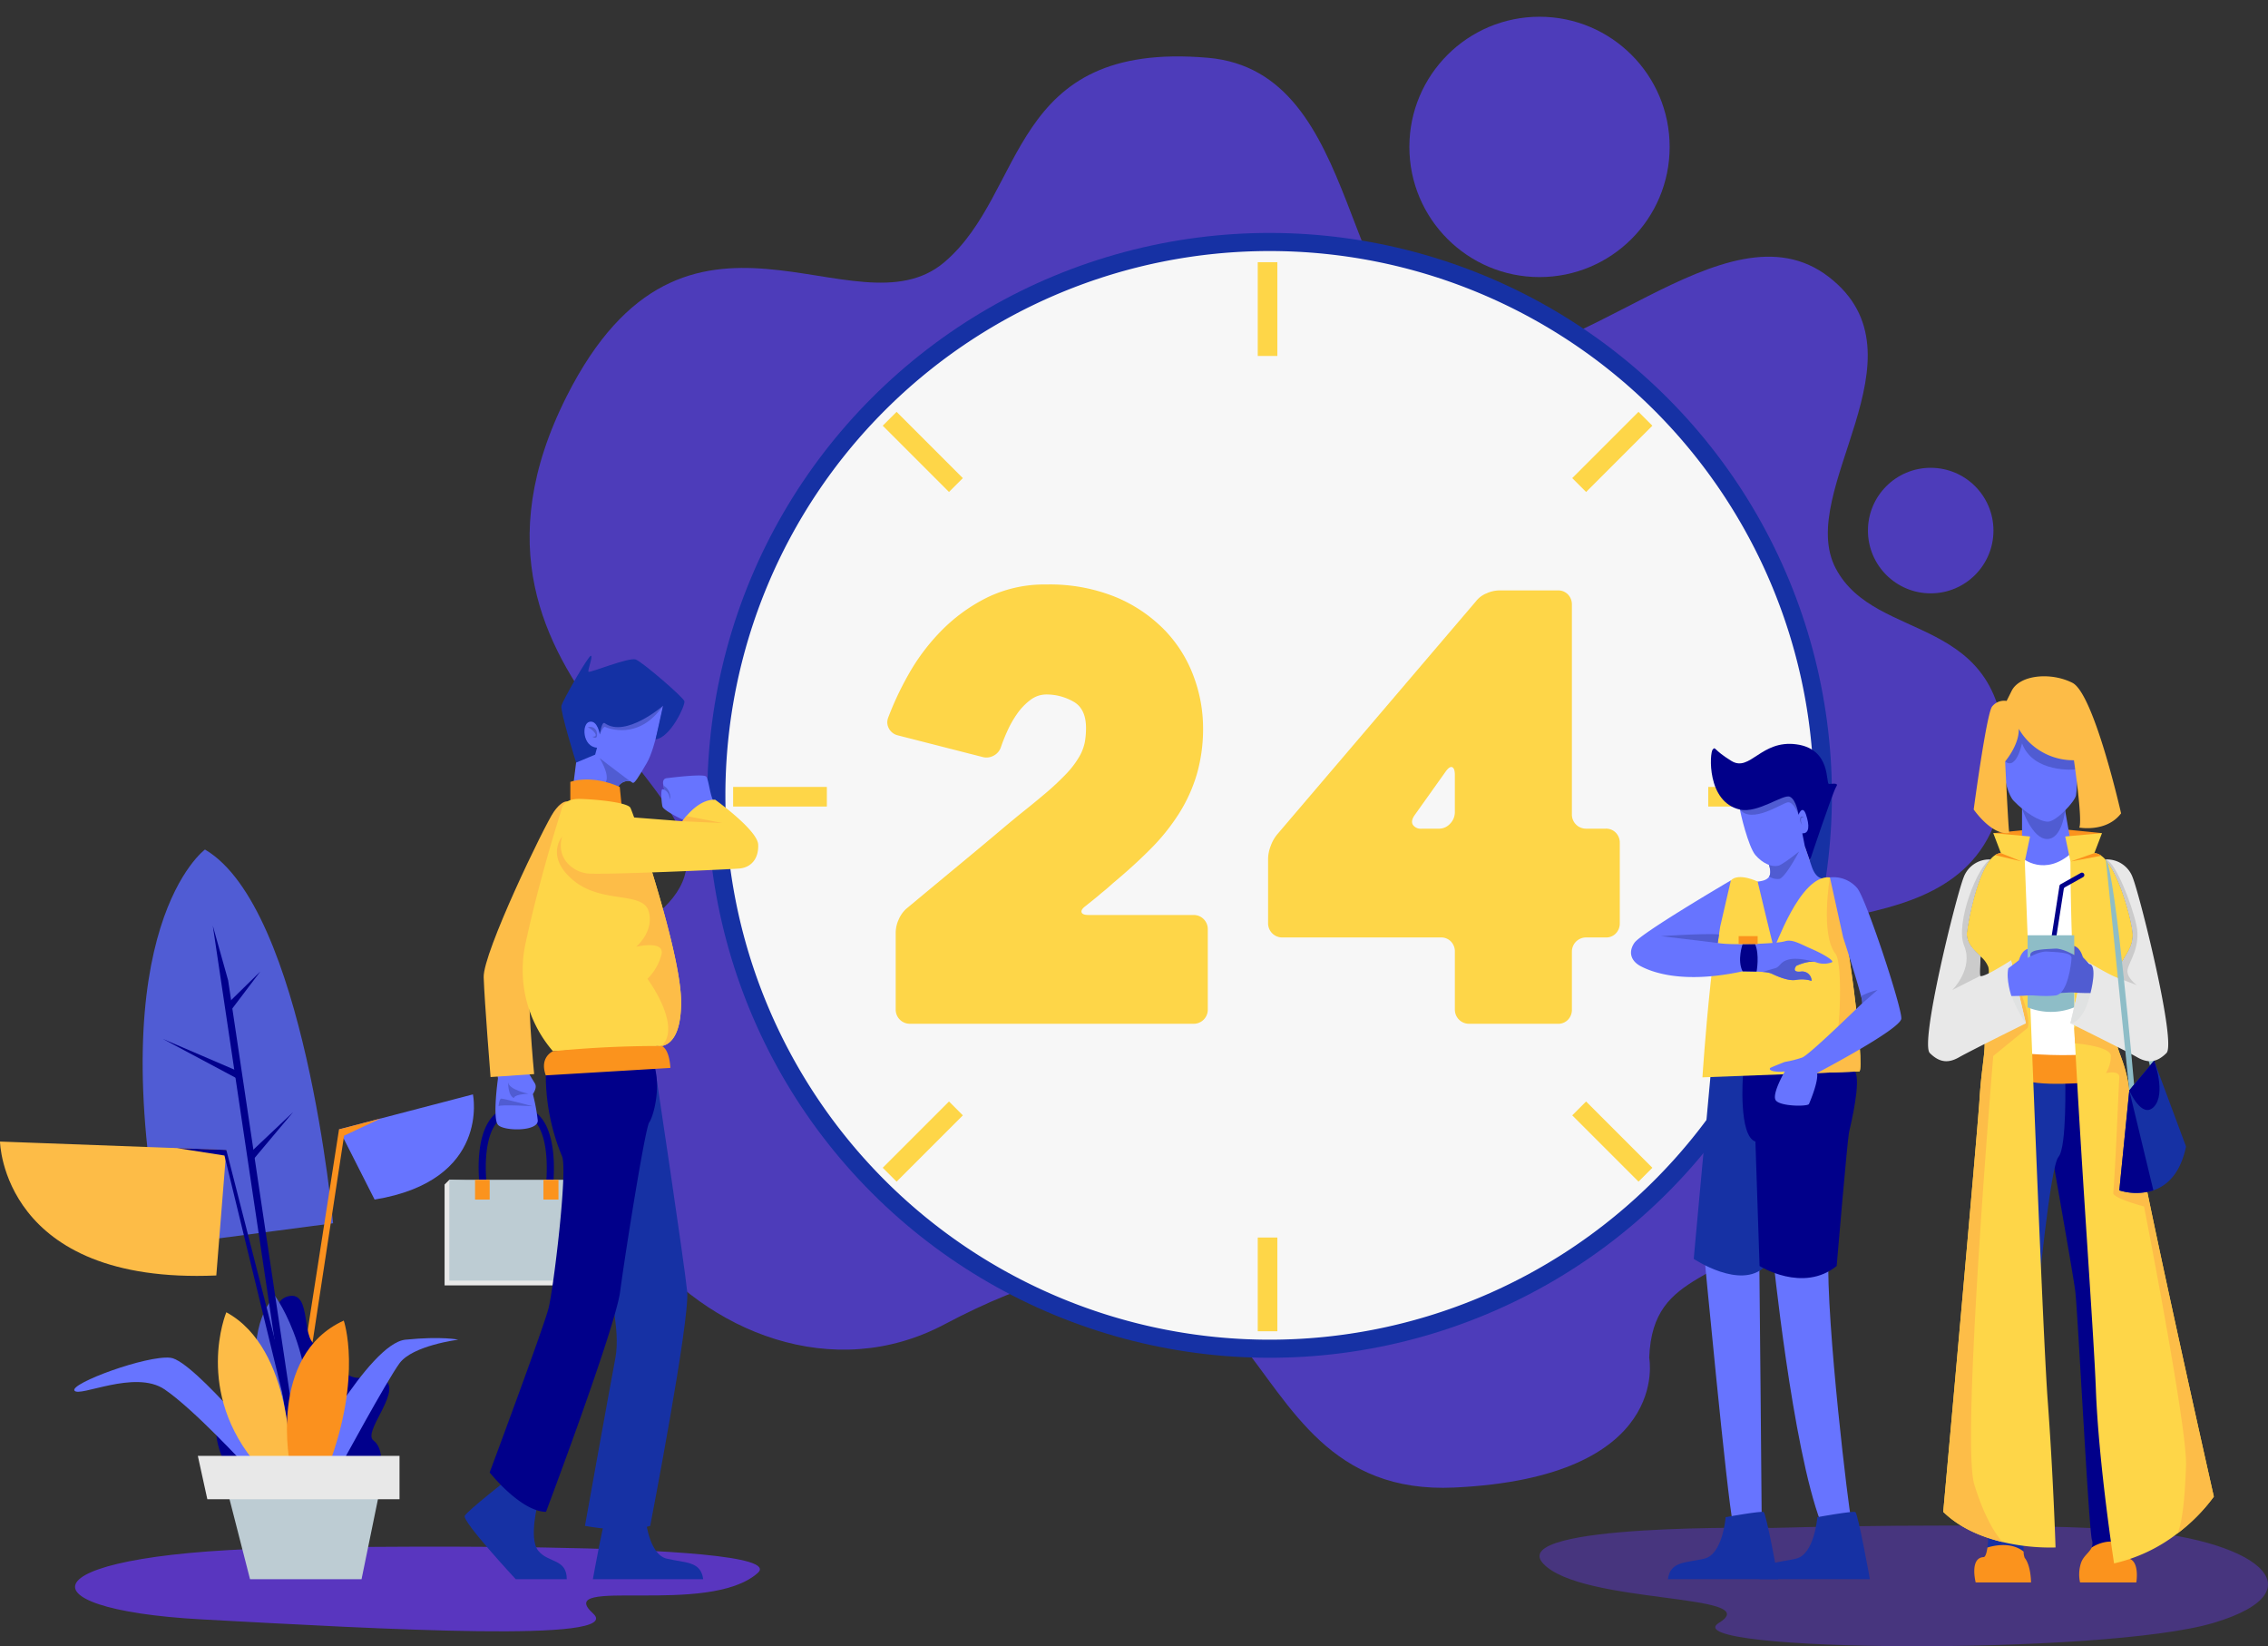 <svg xmlns="http://www.w3.org/2000/svg" width="577.689" height="419.229" viewBox="0 0 577.689 419.229">
  <rect x="0" y="0" width="577.689" height="419.229" fill="#333333" stroke="none"/>
  <g id="Group_6975" data-name="Group 6975" transform="translate(-442.995 -228.047)">
    <circle id="Ellipse_358" data-name="Ellipse 358" cx="33.148" cy="33.148" r="33.148" transform="translate(801.98 232.312)" fill="#4d3cba"/>
    <path id="Path_11743" data-name="Path 11743" d="M883.189,575.96s5.942,30.41-49.593,33.045c-62.841,2.982-40.4-88.943-129.952-41.538-56.533,29.926-128.311-51.331-71.538-106.016,29.684-28.592-63.009-54.416-24.626-130.4,30.436-60.255,73.312-14.7,96.164-34.084,21.126-17.92,16.167-56.452,67.112-52.067,40.443,3.481,32.86,68.916,62.934,75.938s68.767-40.666,95.3-20.086c25.9,20.086-8.6,54.374,1.668,74.1S974.1,385.5,973.846,424.1c-.349,53.061-67.751,30.328-59.574,53.987s18.636,38.492,4.072,59.36S884.051,552.557,883.189,575.96Z" transform="translate(-20.119 -2.142)" fill="#4d3cba"/>
    <path id="Path_11744" data-name="Path 11744" d="M952.984,675.091s-68.26-1.284-58.4,9.119,57.01,7.5,44.749,15.043,98.23,8.354,126.037,0,10.317-21.731-23.472-23.752S952.984,675.091,952.984,675.091Z" transform="translate(-58.485 -57.942)" fill="#5936bf" opacity="0.536"/>
    <path id="Path_11745" data-name="Path 11745" d="M521.676,680.952s127.011-2.358,117.184,6.406c-12.522,11.169-52.571.689-41.925,10.351,8.219,7.46-53.546,3.992-99.722,1.477C449.278,696.574,452.65,681.822,521.676,680.952Z" transform="translate(-2.851 -58.744)" fill="#5936bf"/>
    <circle id="Ellipse_359" data-name="Ellipse 359" cx="143.223" cy="143.223" r="143.223" transform="translate(563.834 430.595) rotate(-45)" fill="#1631a4"/>
    <path id="Path_11845" data-name="Path 11845" d="M138.618,0A138.618,138.618,0,1,1,0,138.618,138.618,138.618,0,0,1,138.618,0Z" transform="translate(570.345 430.595) rotate(-45)" fill="#f7f7f7"/>
    <rect id="Rectangle_2631" data-name="Rectangle 2631" width="4.993" height="23.871" transform="translate(763.36 294.822)" fill="#fed648"/>
    <rect id="Rectangle_2632" data-name="Rectangle 2632" width="4.993" height="23.87" transform="translate(763.36 543.196)" fill="#fed648"/>
    <rect id="Rectangle_2633" data-name="Rectangle 2633" width="4.993" height="23.871" transform="translate(629.734 433.44) rotate(-90)" fill="#fed648"/>
    <rect id="Rectangle_2634" data-name="Rectangle 2634" width="4.993" height="23.87" transform="translate(878.108 433.44) rotate(-90)" fill="#fed648"/>
    <rect id="Rectangle_2635" data-name="Rectangle 2635" width="4.993" height="23.87" transform="translate(671.368 528.962) rotate(-135)" fill="#fed648"/>
    <rect id="Rectangle_2636" data-name="Rectangle 2636" width="4.993" height="23.87" transform="translate(846.995 353.335) rotate(-135)" fill="#fed648"/>
    <rect id="Rectangle_2637" data-name="Rectangle 2637" width="4.993" height="23.87" transform="translate(843.465 512.083) rotate(-45)" fill="#fed648"/>
    <rect id="Rectangle_2638" data-name="Rectangle 2638" width="4.993" height="23.87" transform="translate(667.838 336.456) rotate(-45)" fill="#fed648"/>
    <path id="Path_11746" data-name="Path 11746" d="M784.344,486.874V507.35a3.592,3.592,0,0,1-3.6,3.613h-72.28a3.6,3.6,0,0,1-3.614-3.606V487.668a8.1,8.1,0,0,1,.753-3.229,7.69,7.69,0,0,1,1.958-2.783q8.13-6.762,13.851-11.495t9.636-8.041q3.913-3.306,6.549-5.41t4.592-3.759a70.893,70.893,0,0,0,6.022-5.559,23.23,23.23,0,0,0,3.388-4.435,12.2,12.2,0,0,0,1.431-3.757,20.615,20.615,0,0,0,.3-3.534q0-4.958-3.237-6.761a13.87,13.87,0,0,0-6.85-1.8,6.692,6.692,0,0,0-4.14,1.431,15.515,15.515,0,0,0-3.312,3.463,26.3,26.3,0,0,0-2.484,4.367,43.646,43.646,0,0,0-1.656,4.14,3.769,3.769,0,0,1-1.732,2.109,3.822,3.822,0,0,1-2.785.452L705.3,437.49a3.475,3.475,0,0,1-2.183-1.731,3.231,3.231,0,0,1-.226-2.635,77.6,77.6,0,0,1,5.119-10.944,52.781,52.781,0,0,1,8.281-11.122A43.467,43.467,0,0,1,727.96,402.5a33.262,33.262,0,0,1,15.282-3.406,44.494,44.494,0,0,1,17.728,3.236,37.373,37.373,0,0,1,12.433,8.432,33.728,33.728,0,0,1,7.34,11.743,37.723,37.723,0,0,1,2.4,13.024,41.726,41.726,0,0,1-1.573,11.819A39.9,39.9,0,0,1,777,457.44a52.8,52.8,0,0,1-7.265,9.033q-4.27,4.292-9.513,8.658-1.5,1.355-2.247,1.957c-.5.4-.924.753-1.272,1.054s-.776.654-1.275,1.054L753.179,481c-.8.6-1.13,1.129-.979,1.58s.728.677,1.729.677h26.814a3.592,3.592,0,0,1,3.6,3.614Z" transform="translate(-33.708 -22.2)" fill="#fed648"/>
    <path id="Path_11747" data-name="Path 11747" d="M903.749,465.117v20.476a3.625,3.625,0,0,1-.979,2.559,3.423,3.423,0,0,1-2.635,1.054h-4.968a3.6,3.6,0,0,0-3.614,3.614v14.754a3.624,3.624,0,0,1-.978,2.559,3.423,3.423,0,0,1-2.635,1.054H865.356a3.6,3.6,0,0,1-3.613-3.613V492.82a3.636,3.636,0,0,0-.978-2.56,3.432,3.432,0,0,0-2.636-1.054H817.78a3.6,3.6,0,0,1-3.613-3.613V469.181a9.516,9.516,0,0,1,.677-3.312,9.7,9.7,0,0,1,1.731-3.011l50.588-59.321a6.387,6.387,0,0,1,2.635-1.957,8.159,8.159,0,0,1,3.237-.753h14.9a3.432,3.432,0,0,1,2.635,1.054,3.631,3.631,0,0,1,.978,2.559v53.448a3.6,3.6,0,0,0,3.614,3.613h4.968a3.429,3.429,0,0,1,2.635,1.055A3.631,3.631,0,0,1,903.749,465.117Zm-44.415-18.067-7.829,10.991q-1.055,1.508-.452,2.484a2.429,2.429,0,0,0,2.258.978h4.367a3.8,3.8,0,0,0,2.86-1.279,4.164,4.164,0,0,0,1.2-2.936V447.8q0-1.655-.678-1.957C860.615,445.645,860.035,446.047,859.334,447.049Z" transform="translate(-48.174 -22.425)" fill="#fed648"/>
    <path id="Path_11748" data-name="Path 11748" d="M542.224,557.218l34.116-8.908s4.561,21.948-25.051,26.783Z" transform="translate(-12.879 -41.566)" fill="#6774ff"/>
    <path id="Path_11749" data-name="Path 11749" d="M489.743,577.577l43.511-5.741S526,491.463,500.621,476.657C500.621,476.657,473.967,496.251,489.743,577.577Z" transform="translate(-5.42 -32.267)" fill="#505cd4"/>
    <path id="Path_11750" data-name="Path 11750" d="M527.744,649.26,525.95,649l14.162-90.866,10.651-2.781-9.357,4.375Z" transform="translate(-10.767 -42.48)" fill="#fb911e"/>
    <path id="Path_11751" data-name="Path 11751" d="M508.857,650.728s-5.741-10.878,0-12.993-1.511-6.95,3.324-11.18,5.136,1.511,7.553,0-1.813-17.491,4.835-19.17,2.719,12.824,8.158,12.522,2.115,3.626,6.345,6.949,7.252-1.176,10.576,2.131-6.043,12.977-3.323,15.092,1.813,6.648,1.813,6.648Z" transform="translate(-8.217 -49.216)" fill="#01008c"/>
    <path id="Path_11752" data-name="Path 11752" d="M515.281,686.684h28.4l4.835-23.568H509.238Z" transform="translate(-8.598 -56.467)" fill="#bdccd3"/>
    <path id="Path_11753" data-name="Path 11753" d="M523.946,650.728s-12.992-30.755-1.209-43.478c0,0,12.691,17.19,7.252,43.478Z" transform="translate(-9.708 -49.216)" fill="#505cd4"/>
    <path id="Path_11754" data-name="Path 11754" d="M526.259,639.608,505.276,498.914l3.913,13.95L528.052,639.34Z" transform="translate(-8.083 -35.155)" fill="#01008c"/>
    <path id="Path_11755" data-name="Path 11755" d="M517.059,653.075s-21.755-26.987-27.8-27.694-25.683,6.543-24.476,8.357,15.411-5.439,22.964-.3S508.6,653.075,508.6,653.075Z" transform="translate(-2.821 -51.563)" fill="#6774ff"/>
    <path id="Path_11756" data-name="Path 11756" d="M500.64,564.245l-57.645-2.128s.51,36.455,55.094,34.1Z" transform="translate(0 -43.358)" fill="#fdbc47"/>
    <path id="Path_11757" data-name="Path 11757" d="M527.478,650.47l-20.587-84.548L494.8,564.029l12.566.464,21.876,85.548Z" transform="translate(-6.723 -43.607)" fill="#01008c"/>
    <path id="Path_11758" data-name="Path 11758" d="M531.808,652.333s16.618-31.361,25.985-32.3,13.446,0,13.446,0-11.633,1.462-14.956,6.011-15.108,26.288-15.108,26.288Z" transform="translate(-11.527 -50.821)" fill="#6774ff"/>
    <path id="Path_11759" data-name="Path 11759" d="M525.234,651.354s.907-29.914-16.316-39.28c0,0-8.452,20.245,8.163,39.28Z" transform="translate(-8.277 -49.842)" fill="#fdbc47"/>
    <path id="Path_11760" data-name="Path 11760" d="M527.857,651.67s-6.043-28.2,13.6-37.166c0,0,4.835,13.9-3.928,37.166Z" transform="translate(-10.9 -50.158)" fill="#fb911e"/>
    <path id="Path_11761" data-name="Path 11761" d="M503.322,665.141h48.95V654.088H500.9Z" transform="translate(-7.516 -55.295)" fill="#e8e8e8"/>
    <path id="Path_11762" data-name="Path 11762" d="M510.52,522.072l-1.445-1.094,8.8-8.623Z" transform="translate(-8.576 -36.9)" fill="#01008c"/>
    <path id="Path_11763" data-name="Path 11763" d="M509.561,542.162,490.692,532.09l19.723,8.473Z" transform="translate(-6.191 -39.461)" fill="#01008c"/>
    <path id="Path_11764" data-name="Path 11764" d="M517.015,565.484l-1.389-1.166,11.46-10.833Z" transform="translate(-9.427 -42.238)" fill="#01008c"/>
    <path id="Path_11765" data-name="Path 11765" d="M601.908,573.253,600.113,573c.017-.123,1.7-12.327-2.656-17.342a5.864,5.864,0,0,0-4.692-2.07,6.1,6.1,0,0,0-4.875,2.126c-4.221,4.844-2.717,16.169-2.7,16.283l-1.8.248c-.069-.5-1.633-12.253,3.128-17.719a7.92,7.92,0,0,1,6.244-2.75,7.684,7.684,0,0,1,6.064,2.7C603.721,560.109,601.984,572.719,601.908,573.253Z" transform="translate(-18.183 -42.016)" fill="#01008a"/>
    <path id="Path_11766" data-name="Path 11766" d="M588.657,543.267s-1.435,10.122,0,11.784,10.362,1.76,10.129-1.159a46.921,46.921,0,0,0-1.291-6.848s-5.213.3-4.759,1.209,3.852.831,4.154.076,2-2.488,1.14-3.876-2.344-3.9-2.344-3.9h-7.408Z" transform="translate(-18.823 -40.56)" fill="#6774ff"/>
    <path id="Path_11767" data-name="Path 11767" d="M586.321,532.769l11.1-.755s-2.166-22.335-.856-27.069,9.467-42.3,9.467-42.3-1.309-.7-3.625,2.618-18.049,35.863-17.838,42.1S586.321,532.769,586.321,532.769Z" transform="translate(-18.375 -30.44)" fill="#fdbd48"/>
    <path id="Path_11768" data-name="Path 11768" d="M625.31,455.179a2.944,2.944,0,0,0-3.487,2.634l-3.583-.429-7.494-.906,1.155-9.138,6.127-2.163,4.11,5.645Z" transform="translate(-21.772 -28.181)" fill="#6774ff"/>
    <path id="Path_11769" data-name="Path 11769" d="M626.316,455.79a2.944,2.944,0,0,0-3.487,2.634L619.245,458a8.344,8.344,0,0,1,.828-2.006c1.076-1.88-1.578-6.1-1.578-6.1l4.648,1.547Z" transform="translate(-22.778 -28.792)" fill="#505cd2"/>
    <path id="Path_11770" data-name="Path 11770" d="M634.032,433.9s-1.863,10.676-4.129,14.553-3.072,5.086-3.525,5.086-12.489-9.417-12.489-9.417l-.251-11.432,16.819-3.374S634.639,430.8,634.032,433.9Z" transform="translate(-22.147 -26.123)" fill="#6774ff"/>
    <path id="Path_11771" data-name="Path 11771" d="M618.1,441.887s.855-2.156,1.359-1.908,8.511,3.621,14.755-5.394l-19.162.453S618.353,439.923,618.1,441.887Z" transform="translate(-22.331 -26.806)" fill="#505cd2"/>
    <path id="Path_11772" data-name="Path 11772" d="M633.21,432.685s-9.525,8.247-14.856,4.431c-.774-.553-1.258,2.871-1.258,2.871s-.554-3.677-2.619-3.223-1.813,6.346,1.914,6.6l-.476,1.764-4.851,2.028s-4.09-13.007-3.738-14.467,6.9-12.842,7.5-12.741-.906,3.726-.6,4.079,10.323-3.777,12.036-3.122,12.137,9.618,12.388,10.626-3.524,9.266-7.352,9.719Z" transform="translate(-21.325 -24.906)" fill="#1431a4"/>
    <path id="Path_11773" data-name="Path 11773" d="M609.933,461.407v-4.633s5.137-2.021,12.59,1.281l.453,4.51S612.149,463.925,609.933,461.407Z" transform="translate(-21.667 -29.607)" fill="#fb931d"/>
    <path id="Path_11774" data-name="Path 11774" d="M631.429,524.765a3.122,3.122,0,0,1-1.046.024L603.7,526.1a31.643,31.643,0,0,1-6.908-27.8c3.68-17.024,9.047-33.588,9.047-33.588s.127-3.021,4.858-2.871,11.911.955,12.7,2.212c.241.392,1.552,4,3.251,9.179,3.8,11.567,9.542,30.972,9.681,39.873C636.474,522.607,633.175,524.451,631.429,524.765Z" transform="translate(-19.86 -30.343)" fill="#fed648"/>
    <path id="Path_11775" data-name="Path 11775" d="M644.313,467.347l-2.719-1.311s-4.484-2.157-4.738-3.142-.5-4.411,0-4.411a1.138,1.138,0,0,1,.453.127c-.084-.423-.157-.822-.2-1.058-.03-.138-.043-.224-.043-.224s-.411-1.511.9-1.661,9.313-1.161,10.02-.406.955,5.24,2.163,6.75S644.313,467.347,644.313,467.347Z" transform="translate(-25.123 -29.454)" fill="#6774ff"/>
    <path id="Path_11776" data-name="Path 11776" d="M632.726,526.2c5.173-5.27-3.663-17.1-3.663-17.1a13.434,13.434,0,0,0,3.536-6.043c1.094-3.838-6.061-2.2-6.4-2.122.236-.205,4.635-4.061,3.167-9.059-1.511-5.137-11.921-1.813-19.173-7.856s-2.885-11.113-2.885-11.113l20.638,1.758c3.8,11.567,9.542,30.972,9.681,39.873C637.771,524.045,634.472,525.888,632.726,526.2Z" transform="translate(-21.157 -31.781)" fill="#fdbd48"/>
    <path id="Path_11777" data-name="Path 11777" d="M652.627,479.6c-2.919.254-35.153,1.662-38.724,1.257s-8.007-3.747-6.448-9.349,8.962-5.609,13.1-5.307c4,.291,16.739,1.293,17.537,1.354l.037.006a15.243,15.243,0,0,1,1.027-1.336c1.42-1.673,4.17-4.3,7.318-4.14,0,0,10.793,7.741,10.944,11.422S655.545,479.346,652.627,479.6Z" transform="translate(-21.303 -30.375)" fill="#fed648"/>
    <path id="Path_11778" data-name="Path 11778" d="M573.127,574.509l1.209-1.209,28.705,1.209v25.683H573.127Z" transform="translate(-16.89 -44.81)" fill="#e8e8e8"/>
    <rect id="Rectangle_2639" data-name="Rectangle 2639" width="29.914" height="25.683" transform="translate(557.446 528.491)" fill="#bdccd3"/>
    <path id="Path_11779" data-name="Path 11779" d="M629.926,671.827s.7,9.467,5.439,10.576,8.662.6,9.266,5.237h-28.1s3.021-16.82,3.727-17.122S629.926,671.827,629.926,671.827Z" transform="translate(-22.523 -57.423)" fill="#1631a4"/>
    <path id="Path_11780" data-name="Path 11780" d="M614.215,657s10.475,2.116,16.619,0c0,0,10.141-52.424,9.417-59.676s-8.162-56.714-8.162-56.714l-14.8-1.451,2.871,56.6s3.173,11.288,1.813,18.435S614.215,657,614.215,657Z" transform="translate(-22.222 -40.379)" fill="#1631a4"/>
    <path id="Path_11781" data-name="Path 11781" d="M597.759,666.51s-2.569,9.367,0,12.54,7.251,1.964,7.251,7.251H592.019S578.27,671.5,579.026,670.136s11.784-9.972,11.784-9.972Z" transform="translate(-17.651 -56.084)" fill="#1631a4"/>
    <path id="Path_11782" data-name="Path 11782" d="M586.322,643.4s7.856,9.947,14.352,10.034c0,0,17.676-46.9,18.884-56.114s6.346-41.547,7.4-43.057,2.864-8.127,1.507-13.657l-22.205-1.451-5.64,3.122a53.952,53.952,0,0,0,4.129,20.6c1.511,3.475-2.165,33.69-3.424,38.677S586.322,643.4,586.322,643.4Z" transform="translate(-18.602 -40.379)" fill="#01008a"/>
    <path id="Path_11783" data-name="Path 11783" d="M652.916,468.633l-10.17-.453a15.243,15.243,0,0,1,1.027-1.336Z" transform="translate(-25.925 -30.993)" fill="#fdbd45"/>
    <path id="Path_11784" data-name="Path 11784" d="M604.5,535.484s-3.525,1.511-1.813,6.144l31.726-1.9s-.131-4.6-2.18-5.577A274.134,274.134,0,0,0,604.5,535.484Z" transform="translate(-20.665 -39.727)" fill="#fb931d"/>
    <rect id="Rectangle_2640" data-name="Rectangle 2640" width="3.727" height="5.036" transform="translate(563.993 528.491)" fill="#fb931d"/>
    <rect id="Rectangle_2641" data-name="Rectangle 2641" width="3.827" height="5.036" transform="translate(581.417 528.491)" fill="#fb931d"/>
    <path id="Path_11785" data-name="Path 11785" d="M615.054,440.879a1.7,1.7,0,0,1,2.3,1.4c.34,2.039-1.152.982-1.152.982s1.341.113.661-.907A4.388,4.388,0,0,0,615.054,440.879Z" transform="translate(-22.331 -27.611)" fill="#505cd2"/>
    <path id="Path_11786" data-name="Path 11786" d="M638.9,461.488l-.3-1.058a2.04,2.04,0,0,0-.224-.52c-.048-.078-.1-.151-.145-.218a1.138,1.138,0,0,0-.109-.133.99.99,0,0,0-.115-.12,1.887,1.887,0,0,0-.368-.3A1.732,1.732,0,0,0,637.4,459l-.006-.006c-.084-.423-.157-.822-.2-1.058A3.5,3.5,0,0,1,638.9,461.488Z" transform="translate(-25.204 -29.837)" fill="#505cd2"/>
    <path id="Path_11787" data-name="Path 11787" d="M593.218,548.79s-.23-.918,3.684-1.123c0,0-5.1-1.005-5.17-2.969C591.733,544.7,591.621,548.154,593.218,548.79Z" transform="translate(-19.304 -41.098)" fill="#505cd2"/>
    <path id="Path_11788" data-name="Path 11788" d="M597.613,551.485s-8.31-.5-8.687,0c0,0,.151-1.876.68-1.933S597.613,551.485,597.613,551.485Z" transform="translate(-18.94 -41.728)" fill="#505cd2"/>
    <path id="Path_11789" data-name="Path 11789" d="M1026.428,471.72l9.619-.966,1.41,2.457-4.633,2.781Z" transform="translate(-75.723 -31.501)" fill="#fb931d"/>
    <path id="Path_11790" data-name="Path 11790" d="M1056.611,471.72l-9.619-.966-1.41,2.457,4.633,2.781Z" transform="translate(-78.209 -31.501)" fill="#fb931d"/>
    <path id="Path_11791" data-name="Path 11791" d="M1034.848,462.319v14.5s4.079,5.741,6.5,5.59,6.346-7.025,6.346-7.025l-2.417-13.748Z" transform="translate(-76.816 -30.318)" fill="#6774ff"/>
    <path id="Path_11792" data-name="Path 11792" d="M1034.848,464.186s2.568,7.791,6.42,7.752,4.55-7.285,4.55-7.285l-1.151-3.708Z" transform="translate(-76.816 -30.228)" fill="#505cd2"/>
    <path id="Path_11793" data-name="Path 11793" d="M1028.682,445.986c.028.3.6,10.576,3.248,13.371s6.648,5.363,8.763,5.287,6.8-5.08,7.1-6.695.831-14.532.831-14.532l-15.939-4.609S1028.307,442.01,1028.682,445.986Z" transform="translate(-76.012 -27.355)" fill="#6774ff"/>
    <path id="Path_11794" data-name="Path 11794" d="M1034.328,478.873s5.756,5.076,12.842-1.435l5.967,5.515,2.552,48.194s-17.289,4.1-24.845,0Z" transform="translate(-76.296 -32.368)" fill="#fff"/>
    <path id="Path_11795" data-name="Path 11795" d="M1047.754,450.8s-10.678,1.05-13.548-6.655c0,0-1.435,6.95-4.306,4.608l2.115-14.2,14.126,7.327S1048.613,449,1047.754,450.8Z" transform="translate(-76.174 -26.803)" fill="#505cd2"/>
    <path id="Path_11796" data-name="Path 11796" d="M1032.18,439.332a16.045,16.045,0,0,0,14.05,8.007s2.266,15.335,1.359,17.147c0,0,6.95,1.284,10.651-3.626,0,0-6.874-30.442-12.388-33.237s-13.447-2.04-15.485,2.04l-1.284,2.568a3.921,3.921,0,0,0-3.7,1.435c-1.435,1.888-4.683,26.212-4.683,26.212s4.609,6.723,9.065,5.968c-.226-.6-1.057-18.206-1.057-18.206S1032.332,443.411,1032.18,439.332Z" transform="translate(-74.979 -25.687)" fill="#fdbc47"/>
    <path id="Path_11797" data-name="Path 11797" d="M1063.785,671.374H1052.4s-.507-.8.3-3.425c.567-1.849.334-3.5.926-4.838a2.836,2.836,0,0,0,.079-2.012c-.8-2.816-3.626-58.414-4.23-63.248s-6.442-37.269-6.442-38.1V543.6l17.652.012c2.145,6.805,0,49.6,1.281,54.238,2.091,7.578-.248,53.24.774,65.26.144,1.722-.738,3.123-.43,3.256C1064.763,667.443,1063.785,671.374,1063.785,671.374Z" transform="translate(-77.879 -40.955)" fill="#01008a"/>
    <path id="Path_11798" data-name="Path 11798" d="M1042.443,563.606c-2.163,2.417-5.391,37.062-5.391,37.062s-4.091,53.337-3.492,63.465c.054.882-.7,1.458-.574,1.621,1.614,2.013,1.806,5.419,1.806,5.419l-12.442-.1s-2.036-4.736,1.589-4.935c.435-.024.17-1.5.393-3.026,1.632-11.252-1.813-58-.574-63.852,1.414-6.648-1.409-50.049,1.009-55.646h19.387S1044.606,561.189,1042.443,563.606Z" transform="translate(-75.12 -40.957)" fill="#1631a4"/>
    <path id="Path_11799" data-name="Path 11799" d="M1066.133,689.573H1051.8a9.471,9.471,0,0,1,.205-4.835c.567-1.849,2.145-2.7,2.737-4.031,0,0,4.853-3.432,9.114,0,.144,1.722.362,2.756.671,2.889C1066.973,684.672,1066.133,689.573,1066.133,689.573Z" transform="translate(-78.988 -58.552)" fill="#fb931d"/>
    <path id="Path_11800" data-name="Path 11800" d="M1034.587,536.206c.6.151,12.848,1.136,19.036,0l-.607,7.4s-15.1,1.471-18.428-.946Z" transform="translate(-76.782 -39.996)" fill="#fb931d"/>
    <path id="Path_11801" data-name="Path 11801" d="M1040.391,653.77a52.873,52.873,0,0,1-13.47-1.384c-5.167-1.227-10.848-3.5-15.132-7.687,0,0,8.659-95.694,9.263-105.363.442-7.028,1.305-10.841,1.282-13.79a9.766,9.766,0,0,0-.478-3.082c-.466-1.4-.248-3.741.158-6.26.5-3.1,1.263-6.467,1.365-8.648a5.094,5.094,0,0,0-.109-1.607,6.757,6.757,0,0,0-1.976-2.689c-1.734-1.68-3.861-3.463-3.463-6.376.49-3.571,2.551-14.231,5.958-18.323h.006a5.492,5.492,0,0,1,1.2-1.105,2.82,2.82,0,0,1,1.475-.514l-1.94-5.076,9.367.846-1.336,6.376s4.405,118.113,5.819,137.046S1040.391,653.77,1040.391,653.77Z" transform="translate(-73.823 -31.645)" fill="#fed648"/>
    <path id="Path_11802" data-name="Path 11802" d="M1024.528,534.8s-8.219,98-4.841,109.078,7.234,14.7,7.234,14.7c-5.167-1.227-10.848-3.5-15.132-7.687,0,0,8.659-95.694,9.263-105.363.442-7.028,1.305-10.841,1.282-13.79a9.766,9.766,0,0,0-.478-3.082c-.466-1.4-.248-3.741.158-6.26l9.844-2.865s2.357,6.309,1.414,8.122Z" transform="translate(-73.823 -37.831)" fill="#fdbd48"/>
    <path id="Path_11803" data-name="Path 11803" d="M1032.259,521.3s-5.644,2.792-10.5,5.246c-2.889,1.462-5.494,2.8-6.479,3.366-2.635,1.511-4.925,1.511-7.493-1.057s6.648-39.734,8.612-44.72a6.953,6.953,0,0,1,6.816-4.575c-3.408,4.092-5.468,14.752-5.958,18.323-.4,2.913,1.728,4.7,3.463,6.376-.211,2.846-.278,4.8-.091,4.955.236.187,1.1-.133,2.176-.659,2.339-1.16,5.681-3.311,5.681-3.311Z" transform="translate(-73.245 -32.642)" fill="#e8e8e8"/>
    <path id="Path_11804" data-name="Path 11804" d="M1072.064,539.062l-1.481-5.692,2.542,4.42Z" transform="translate(-81.454 -39.627)" fill="#8ebdc7"/>
    <path id="Path_11805" data-name="Path 11805" d="M1085.344,640.825a45.417,45.417,0,0,1-9.421,9.482l-.012.012-.006.006a41.438,41.438,0,0,1-15.972,7.506s-3.928-25.339-4.635-44.315c-.52-14-3.584-55.029-5.306-88.127-.018-.259-.03-.513-.042-.768l-.164-3.19c-.139-2.877.133-5.681,0-8.382-.973-19.52-.961-33.963-.961-33.963l-1.336-6.376,9.367-.846-1.94,5.076a3.244,3.244,0,0,1,1.746.665v.006a6.6,6.6,0,0,1,1.215,1.137c3.59,4.194,6.266,14.486,6.744,18.008.538,3.922-1.9,6.177-3.021,8.6v.006a5.574,5.574,0,0,0-.363.943,10.092,10.092,0,0,0-.242,2.453c-.06,3.753.568,9.88-.031,13.162a6.666,6.666,0,0,1-.23.949,5.546,5.546,0,0,0,.091,3.451c.779,2.719,2.713,6.224,3.13,12.865C1064.562,548.855,1085.344,640.825,1085.344,640.825Z" transform="translate(-78.457 -31.645)" fill="#fed648"/>
    <path id="Path_11806" data-name="Path 11806" d="M1085.687,648.118a45.417,45.417,0,0,1-9.421,9.482c.205-.218,1.837-2.417,2.338-17.452.326-9.688-10.7-65.924-10.7-65.924s-7.952-2.1-7.836-3.434c.6-6.943,1.428-28.438,1.539-29.195.333-2.266-3.421-1.311-3.421-1.311a8.478,8.478,0,0,0,1.275-4.381c0-2.484-8.859-3.2-9.131-3.221h-.006l-.036-.768-.164-3.19c1.378-1.317,6.877-.447,11.18.489a6.666,6.666,0,0,1-.23.949,5.546,5.546,0,0,0,.091,3.451c.779,2.719,2.713,6.224,3.13,12.865C1064.9,556.148,1085.687,648.118,1085.687,648.118Z" transform="translate(-78.799 -38.937)" fill="#fdbd48"/>
    <path id="Path_11807" data-name="Path 11807" d="M1073.479,528.853c-2.568,2.568-4.865,2.568-7.493,1.057-.8-.466-2.707-1.451-4.961-2.592-3.336-1.7-7.439-3.747-9.886-4.956-1.227-.616-2.043-1.015-2.128-1.063H1049l1.722-7.318,1.572-6.683.483-2.055s6.2,3.831,8.412,4.514c.363.115.616.145.719.06.157-.12.085-1.438-.114-3.457v-.006c1.123-2.423,3.559-4.677,3.021-8.6-.478-3.523-3.155-13.815-6.744-18.008-.018-.121-.031-.188-.031-.188a6.957,6.957,0,0,1,6.823,4.575C1066.831,489.119,1076.048,526.284,1073.479,528.853Z" transform="translate(-78.653 -32.642)" fill="#e8e8e8"/>
    <path id="Path_11808" data-name="Path 11808" d="M1067.28,511.576l-4.738-1.819c.363.115.616.145.719.06.157-.12.085-1.438-.114-3.457v-.006c1.123-2.423,3.559-4.677,3.021-8.6-.478-3.523-3.155-13.815-6.744-18.008-.018-.121-.031-.188-.031-.188,2.448.714,6.515,11.072,7.754,16.619s-1.843,9.361-2.23,11.409C1064.536,509.576,1067.128,511.467,1067.28,511.576Z" transform="translate(-80.001 -32.643)" fill="#cbcbcb"/>
    <path id="Path_11809" data-name="Path 11809" d="M1043.8,501.48h0a.6.6,0,0,1-.5-.69l2.174-13.982a.6.6,0,0,1,.3-.434l5.138-2.878a.6.6,0,0,1,.822.232h0a.6.6,0,0,1-.231.822l-4.625,2.59a.606.606,0,0,0-.3.434l-2.083,13.4A.6.6,0,0,1,1043.8,501.48Z" transform="translate(-77.911 -33.144)" fill="#01008a"/>
    <path id="Path_11810" data-name="Path 11810" d="M1035.283,525.13c-7.352-10.928-3.777-16.056-3.777-16.056Z" transform="translate(-76.269 -36.474)" fill="#e0e2e2"/>
    <path id="Path_11811" data-name="Path 11811" d="M1036.477,501.751h11.877V520.1a15.775,15.775,0,0,1-11.877,0Z" transform="translate(-77.027 -35.524)" fill="#8ebdc7"/>
    <path id="Path_11812" data-name="Path 11812" d="M1054.123,517.56c-1.765,7.639-4.985,7.711-5.113,7.711H1049l1.722-7.318,1.572-6.683,1.5-1.106S1055.918,509.77,1054.123,517.56Z" transform="translate(-78.653 -36.615)" fill="#e0e2e2"/>
    <path id="Path_11813" data-name="Path 11813" d="M1052.273,509.477s-1.413-1.586-1.565-1.7-.494-2.3-2.249-2.9v2.3s-3.039-1.773-4.927-1.621-6.346.07-6.27,1.621.982,9.181,4.079,9.558,5.7-.151,7.118,0,4.137.139,4.137.139S1054.518,509.7,1052.273,509.477Z" transform="translate(-77.129 -35.929)" fill="#505cd2"/>
    <path id="Path_11814" data-name="Path 11814" d="M1030.817,510.684s2.5-1.931,2.654-2.042.494-2.3,2.249-2.906v2.3s3.039-1.773,4.927-1.621,6.346.07,6.27,1.621-.982,9.181-4.079,9.558-5.7-.151-7.118,0-4.137.139-4.137.139S1030.151,513.435,1030.817,510.684Z" transform="translate(-76.27 -36.041)" fill="#6774ff"/>
    <path id="Path_11815" data-name="Path 11815" d="M1059.394,479.56l5.958,58.83,1.231-1.515S1061.838,482.453,1059.394,479.56Z" transform="translate(-80.002 -32.644)" fill="#8ebdc7"/>
    <path id="Path_11816" data-name="Path 11816" d="M1080.317,560.319c-1.456,6.98-4.907,9.983-8.321,11.149a14.682,14.682,0,0,1-8.672.006l2.538-25.442,6.321-7.584Z" transform="translate(-80.512 -40.287)" fill="#1631a4"/>
    <path id="Path_11817" data-name="Path 11817" d="M1072,572.6a14.682,14.682,0,0,1-8.672.006l2.538-25.442Z" transform="translate(-80.512 -41.418)" fill="#01008a"/>
    <path id="Path_11818" data-name="Path 11818" d="M1066.24,546.033s3.218,7.463,6.321,4.111,0-11.695,0-11.695Z" transform="translate(-80.89 -40.287)" fill="#01008a"/>
    <path id="Path_11819" data-name="Path 11819" d="M1035.326,689.705h-14.1s-1.607-6.243,2.018-6.442c.435-.024.749-.895.973-2.424.23-.084,5.609-1.915,9.229,1.022a4.14,4.14,0,0,0,.271,1.6C1035.326,685.475,1035.326,689.705,1035.326,689.705Z" transform="translate(-75.001 -58.684)" fill="#fb931d"/>
    <path id="Path_11820" data-name="Path 11820" d="M1033.671,479.814l-6.708-1.6a2.82,2.82,0,0,1,1.475-.514Z" transform="translate(-75.792 -32.402)" fill="#fb931d"/>
    <path id="Path_11821" data-name="Path 11821" d="M1056.863,478.363v.006l-7.838,1.475,6.091-2.146A3.244,3.244,0,0,1,1056.863,478.363Z" transform="translate(-78.656 -32.402)" fill="#fb931d"/>
    <path id="Path_11822" data-name="Path 11822" d="M1021.639,504.258c-.211,2.846-.278,4.8-.091,4.955l-7.1,3.584s5.451-5.445,3.022-11.21c-2.417-5.741,3.535-20.589,6.665-22.028-3.408,4.092-5.468,14.752-5.958,18.323C1017.778,500.795,1019.905,502.578,1021.639,504.258Z" transform="translate(-74.168 -32.643)" fill="#cbcbcb"/>
    <path id="Path_11823" data-name="Path 11823" d="M974.409,483.421s-2.877,7.185-2.877,11.924-12.69,9.566-12.69,9.566-7.457-19.84-5.439-20.245c2-.4,5.391.1,6.418-1.578a.124.124,0,0,0,.024-.036c1.009-1.711-1.209-5.535-1.209-5.535l2.6-1.19,6.871-3.143s1.106,3.022,2.52,7.24S974.409,483.421,974.409,483.421Z" transform="translate(-66.2 -31.816)" fill="#6774ff"/>
    <path id="Path_11824" data-name="Path 11824" d="M968.28,477.17s-3.421,6.527-5.01,6.986a4.059,4.059,0,0,1-2.617-.6.124.124,0,0,0,.024-.036c1.009-1.711-1.209-5.535-1.209-5.535l2.6-1.19Z" transform="translate(-67.032 -32.285)" fill="#505cd2"/>
    <path id="Path_11825" data-name="Path 11825" d="M952.293,463.993c.052.731,2.115,9.467,3.928,11.583s4.173,3.122,5.813,2.719,8.489-6.245,8.489-6.245v-14.3S951.689,455.432,952.293,463.993Z" transform="translate(-66.099 -29.776)" fill="#6774ff"/>
    <path id="Path_11826" data-name="Path 11826" d="M941.705,594.018s6.015,63.7,7.375,69.134c0,0,7.374.428,7.374-.025s-.554-65.367-.619-67.313S941.705,594.018,941.705,594.018Z" transform="translate(-64.727 -47.498)" fill="#6774ff"/>
    <path id="Path_11827" data-name="Path 11827" d="M961.844,594.713s4.978,49.458,12.284,68.65c0,0,8.13.062,7.677-1.147s-6.364-49.374-5.76-67.5Z" transform="translate(-67.341 -47.589)" fill="#6774ff"/>
    <path id="Path_11828" data-name="Path 11828" d="M943.286,539.34l-4.532,49.4s11.935,8.007,18.129,1.964l3.4-53.633Z" transform="translate(-64.344 -40.108)" fill="#1631a4"/>
    <path id="Path_11829" data-name="Path 11829" d="M953.139,542.58s-1.166,15.3,3.175,16.743l1.058,31.69s11.028,6.949,19.64,0c0,0,2.719-32.18,3.173-34.144s3.073-12.909,1.506-15.368C981.691,541.5,957.365,538.866,953.139,542.58Z" transform="translate(-66.192 -40.565)" fill="#01008a"/>
    <path id="Path_11830" data-name="Path 11830" d="M967.2,465.415s-1.234-3.392-2.745-3.156-9.14,5.574-12.162,1.847l2.719-5.086,13.065-.683Z" transform="translate(-66.101 -29.889)" fill="#505cd2"/>
    <path id="Path_11831" data-name="Path 11831" d="M966.1,463.779s1.007-2.719,1.914,0,.875,4.846-.956,4.734l.677,3.423,1.237,3.577s5.891-17.634,6.7-18.813-.906-.744-1.813-.761.691-8.881-8.317-10.089-11.784,7.151-16.539,4.231-3.95-3.727-4.756-2.921-1.588,13.413,6.95,15.31c4.533,1.007,11.041-4.026,12.691-3.274S966.1,463.779,966.1,463.779Z" transform="translate(-64.995 -28.253)" fill="#01008a"/>
    <path id="Path_11832" data-name="Path 11832" d="M981.284,534.206l-11.972.453-28.01,1.058s2.961-45.7,7.252-50.159c1.975-2.048,6.81.3,6.81.3s3.91,16.4,4.14,16.92,6.569-18.837,14.268-17.979c.374.043.792.78,1.233,2.055C978.2,496.062,982.7,533.053,981.284,534.206Z" transform="translate(-64.675 -33.313)" fill="#fed648"/>
    <path id="Path_11833" data-name="Path 11833" d="M971.574,506.533a5.724,5.724,0,0,1-4.079,0s-.291-.078-.3-.078c-1.837-.375-4.7.985-4.7.985s-1.45,1.753,1.167,1.474a2.384,2.384,0,0,1,2.719,2.35,8.468,8.468,0,0,0-3.928-.247c-2.019.4-5.137-1.058-6.346-1.638a7.519,7.519,0,0,0-2.139-.369c-2.2-.187-5.155-.163-5.155-.163-15.857,3.426-23.629-.1-25.943-1.305s-3.324-3.427-1.614-5.947,24.578-15.912,24.578-15.912l-2.725,11.784-.3,1.958-.326,2.2c3.215.64,15.138.181,17.078-.429s3.8.634,6.823,1.94S972.263,506.183,971.574,506.533Z" transform="translate(-61.962 -33.438)" fill="#6774ff"/>
    <path id="Path_11834" data-name="Path 11834" d="M943.948,501.465l-.322,2.2-14.477-1.742S939.827,501.2,943.948,501.465Z" transform="translate(-63.097 -35.479)" fill="#505cd2"/>
    <path id="Path_11835" data-name="Path 11835" d="M952.96,504.35s-1.447,4.089,0,6.912l3.567.064s.809-4.353-.4-7.042Z" transform="translate(-66.104 -35.852)" fill="#01008a"/>
    <path id="Path_11836" data-name="Path 11836" d="M951.9,503.988V502h4.838v2.044Z" transform="translate(-66.05 -35.556)" fill="#fb931d"/>
    <path id="Path_11837" data-name="Path 11837" d="M985.462,534.219l-11.972.453c1.541-1.837,3.861-4.466,5.076-5.136,1.916-1.058,2.861-22.629.825-25.231-3.956-5.052-1.441-19.489-1.441-19.489l1.233,2.055C982.379,496.075,986.882,533.065,985.462,534.219Z" transform="translate(-68.852 -33.326)" fill="#fdbd48"/>
    <path id="Path_11838" data-name="Path 11838" d="M994.521,520.762c-.2,2.719-21.459,13.851-21.459,13.851.392,2.121-1.76,7.188-2.062,7.888s-7.7.654-8.538-1.062,2.375-7.232,2.375-7.232a8.97,8.97,0,0,1-2.544,0c-1.414-.2-1.414-.707-1.112-.906s3.656-1.511,3.656-1.511a28.709,28.709,0,0,0,4.406-1.106c1.909-.707,14.806-13.4,15.307-13.8a4.849,4.849,0,0,0-.3-1.849c-1.094-4.369-4.538-14.921-4.538-14.921L976.331,484.8a7.969,7.969,0,0,1,6.907,2.672C985.456,489.893,994.721,518.042,994.521,520.762Z" transform="translate(-67.234 -33.314)" fill="#6774ff"/>
    <path id="Path_11839" data-name="Path 11839" d="M988.015,521.169a4.85,4.85,0,0,0-.3-1.849,17.82,17.82,0,0,1,4.212-1.565Z" transform="translate(-70.699 -37.601)" fill="#505cd2"/>
    <path id="Path_11840" data-name="Path 11840" d="M970.888,467.319s-.68-.756-.982,0,.491,1.84.491,1.84S969.453,466.866,970.888,467.319Z" transform="translate(-68.378 -31.011)" fill="#505cd2"/>
    <path id="Path_11841" data-name="Path 11841" d="M967.509,510.417s-1.45,1.753,1.167,1.474a2.384,2.384,0,0,1,2.719,2.35,8.468,8.468,0,0,0-3.928-.247c-2.019.4-5.137-1.058-6.346-1.638a7.519,7.519,0,0,0-2.139-.369v-.006s1.619-.544,3.058-.924,1.281-1.777,3.777-2.3,6.387.677,6.387.677C970.368,509.057,967.509,510.417,967.509,510.417Z" transform="translate(-66.969 -36.416)" fill="#505cd2"/>
    <circle id="Ellipse_361" data-name="Ellipse 361" cx="15.985" cy="15.985" r="15.985" transform="translate(918.783 347.179)" fill="#4d3cba"/>
    <path id="Path_11842" data-name="Path 11842" d="M972.737,671.827s-.706,9.467-5.439,10.576-8.662.6-9.267,5.237h28.1s-3.021-16.82-3.726-17.122S972.737,671.827,972.737,671.827Z" transform="translate(-66.846 -57.423)" fill="#1631a4"/>
    <path id="Path_11843" data-name="Path 11843" d="M945.9,671.827s-.706,9.467-5.439,10.576-8.662.6-9.267,5.237h28.1s-3.021-16.82-3.726-17.122S945.9,671.827,945.9,671.827Z" transform="translate(-63.363 -57.423)" fill="#1631a4"/>
  </g>
</svg>
